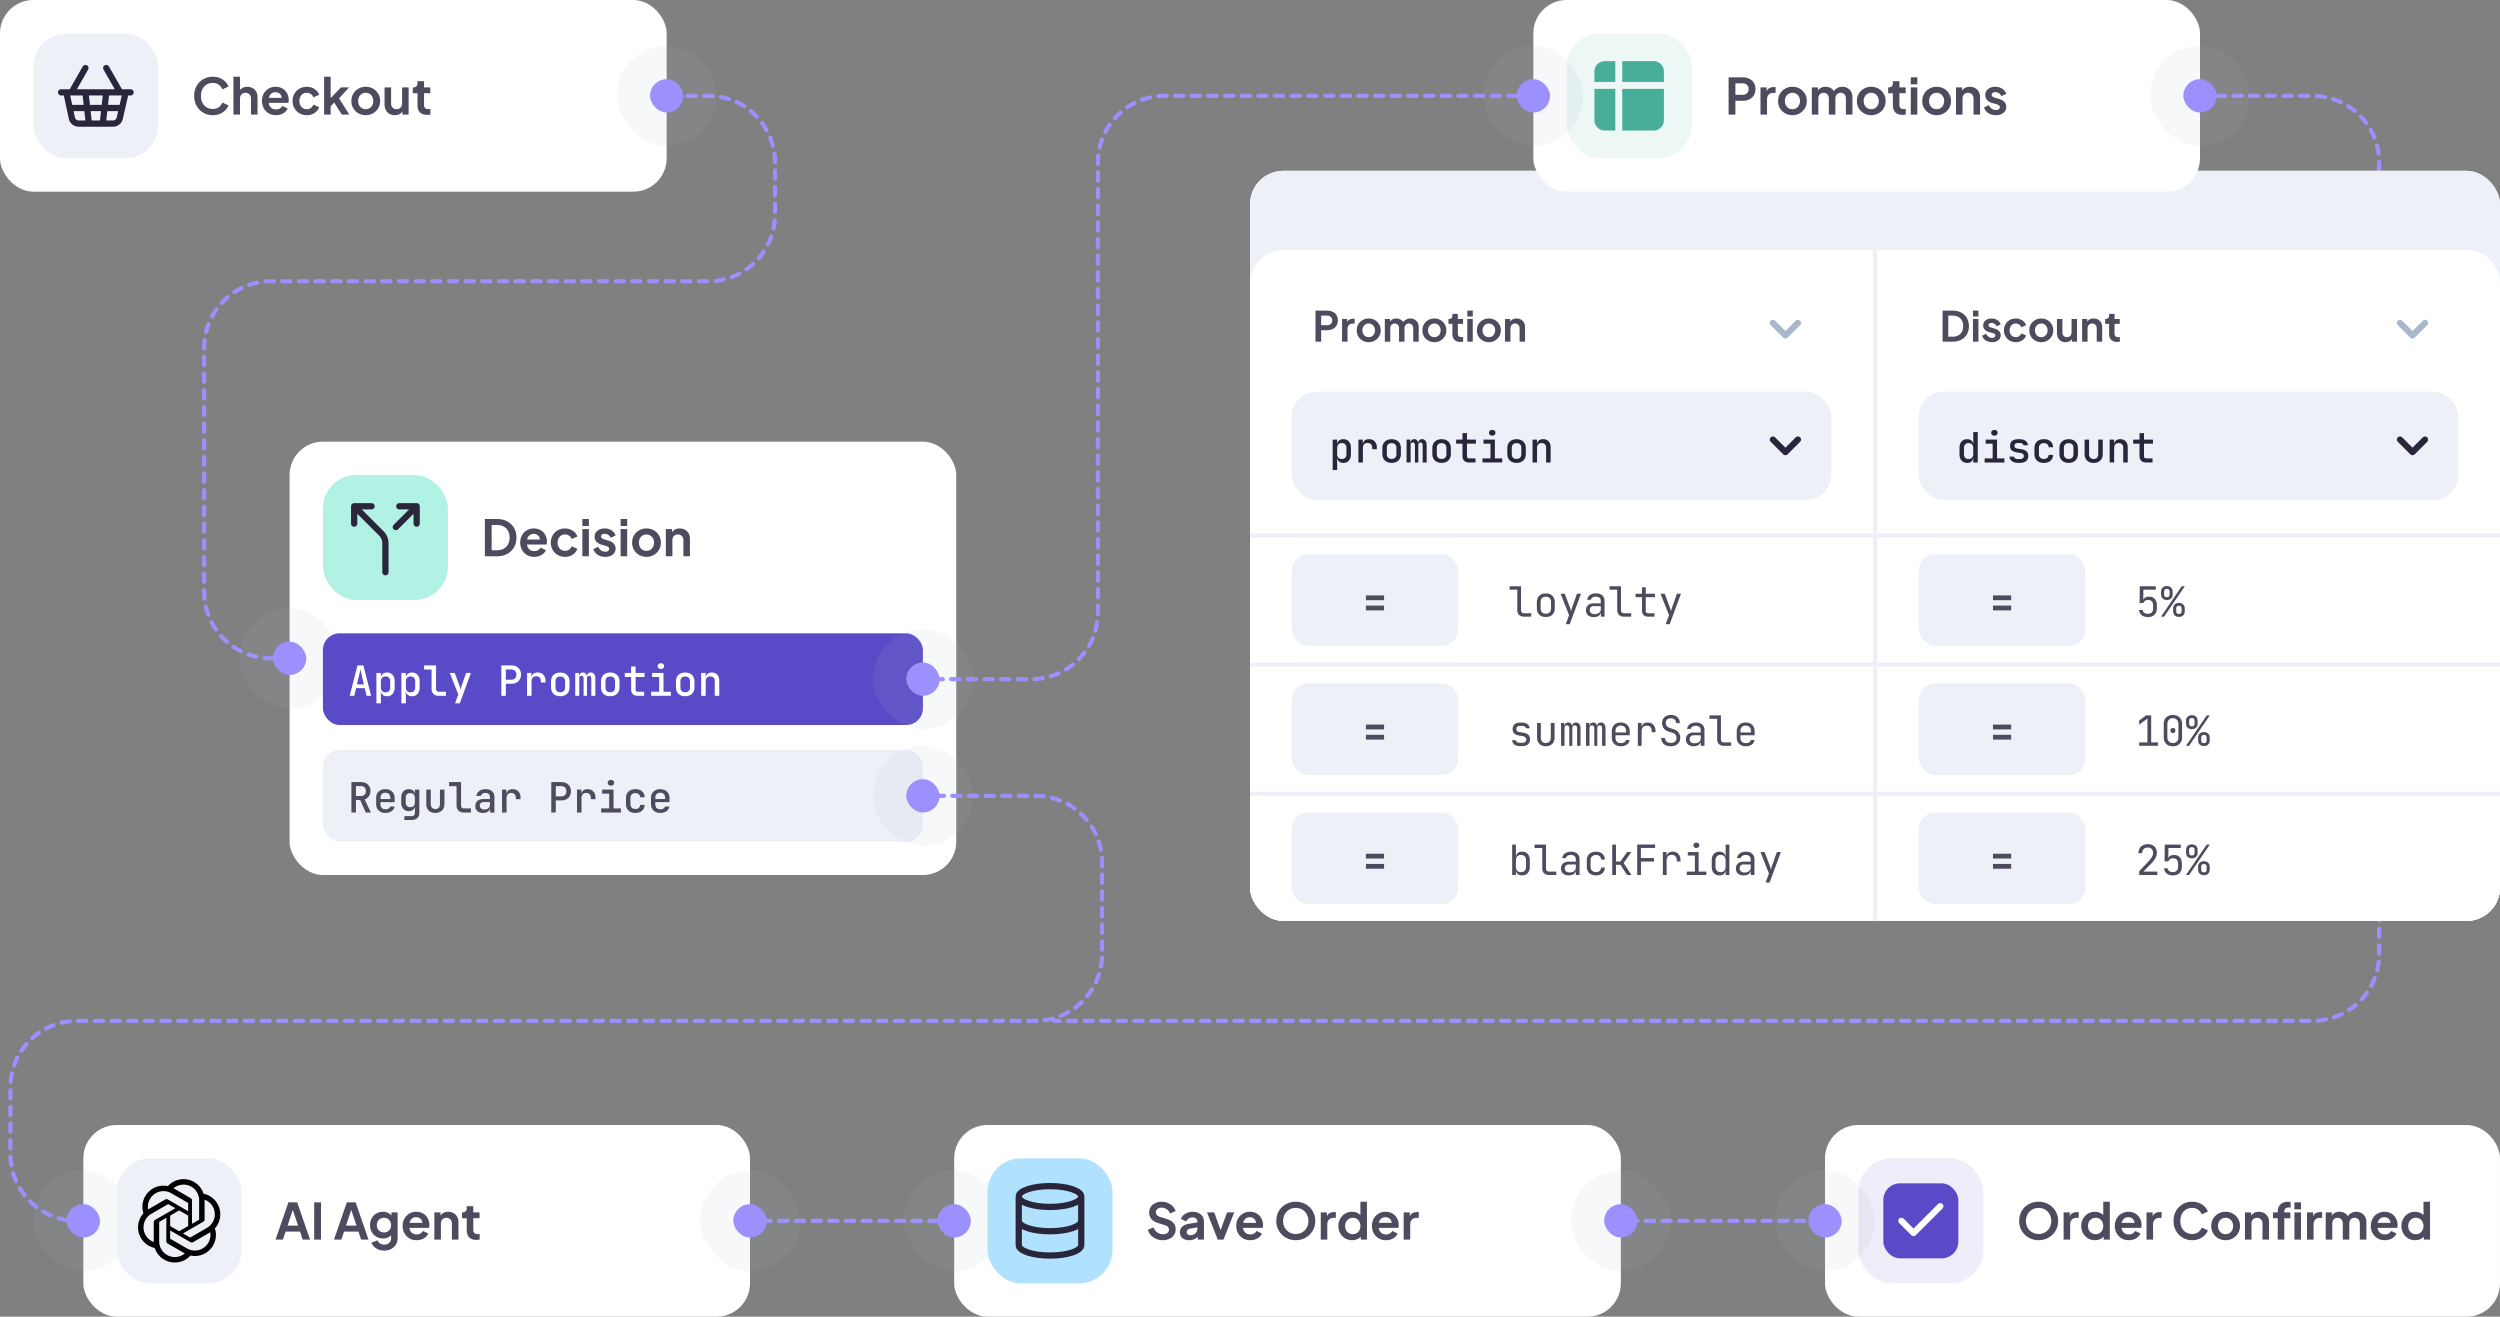 <svg xmlns="http://www.w3.org/2000/svg" width="600" height="316" fill="none"><rect width="100%" height="100%" fill="#808080" stroke="none"/><path stroke="#9C90FF" stroke-dasharray="2 2" stroke-linecap="round" stroke-linejoin="round" d="M69.5 158H65c-8.837 0-16-7.163-16-16V83.5c0-8.837 7.163-16 16-16h105c8.837 0 16-7.163 16-16V39c0-8.837-7.163-16-16-16h-10m69 270h-49m257 0h-48m21-81h-40M528 23h27c8.837 0 16 7.163 16 16v190c0 8.837-7.163 16-16 16H253"/><g clip-path="url(#a)"><rect width="300" height="180" x="300" y="41" fill="url(#b)" rx="8"/><path fill="#EDF1F7" d="M300 41h300v180H300z"/><g clip-path="url(#c)"><path fill="#EDF1F7" d="M300 68a8 8 0 0 1 8-8h284a8 8 0 0 1 8 8v145a8 8 0 0 1-8 8H308a8 8 0 0 1-8-8z"/><g clip-path="url(#d)"><path fill="#EDF1F7" d="M300 60h300v161H300z"/><g clip-path="url(#e)"><path fill="#fff" d="M300 60h149.5v68H300z"/><path fill="#4E4B5E" d="M315.72 82v-7.45h2.78q.76 0 1.34.28.59.27.92.8.33.52.33 1.27 0 .74-.34 1.27-.33.52-.91.8t-1.34.28h-1.42V82zm1.36-3.95h1.44q.37 0 .64-.14.27-.15.42-.41t.15-.6q0-.35-.15-.6-.15-.26-.42-.4-.27-.15-.64-.15h-1.44zm5.014 3.95v-5.44h1.23v1.21l-.1-.18q.19-.61.59-.85.41-.24.98-.24h.32v1.16h-.47q-.56 0-.9.35-.34.34-.34.96V82zm6.401.12q-.8 0-1.46-.37a2.85 2.85 0 0 1-1.04-1.01 2.8 2.8 0 0 1-.38-1.46q0-.82.38-1.46.39-.64 1.04-1.01t1.46-.37q.8 0 1.45.37a2.8 2.8 0 0 1 1.03 1.01q.39.63.39 1.46a2.75 2.75 0 0 1-.39 1.46 2.85 2.85 0 0 1-2.48 1.38m0-1.2q.44 0 .77-.21.34-.21.53-.58a1.8 1.8 0 0 0 .2-.85q0-.48-.2-.84a1.45 1.45 0 0 0-.53-.58 1.36 1.36 0 0 0-.77-.22q-.45 0-.79.22-.34.21-.54.58-.19.36-.19.84 0 .47.19.85.2.37.54.58t.79.21m3.863 1.08v-5.44h1.23v1.26l-.14-.21q.15-.59.6-.88t1.06-.29q.67 0 1.18.35t.66.92l-.37.03q.25-.65.75-.97a2.04 2.04 0 0 1 1.15-.33q.58 0 1.03.26.46.26.72.73.26.46.26 1.07V82h-1.31v-3.19q0-.36-.13-.62a.96.96 0 0 0-.36-.4q-.23-.15-.56-.15-.31 0-.55.15a.94.94 0 0 0-.37.4q-.13.26-.13.62V82h-1.31v-3.19q0-.36-.13-.62a.94.94 0 0 0-.37-.4 1 1 0 0 0-.55-.15q-.31 0-.55.15a.94.94 0 0 0-.37.4q-.13.26-.13.62V82zm11.898.12q-.8 0-1.46-.37a2.85 2.85 0 0 1-1.04-1.01 2.8 2.8 0 0 1-.38-1.46q0-.82.38-1.46a2.85 2.85 0 0 1 2.5-1.38q.8 0 1.45.37t1.03 1.01q.39.63.39 1.46a2.75 2.75 0 0 1-.39 1.46q-.39.64-1.04 1.01t-1.44.37m0-1.2q.44 0 .77-.21.34-.21.53-.58.2-.38.2-.85 0-.48-.2-.84a1.43 1.43 0 0 0-.53-.58 1.35 1.35 0 0 0-.77-.22q-.45 0-.79.22a1.5 1.5 0 0 0-.54.58q-.19.36-.19.84 0 .47.19.85.201.37.54.58.34.21.79.21m6.246 1.14q-.92 0-1.43-.5-.5-.51-.5-1.43v-2.4h-.94v-1.17h.1q.4 0 .62-.21t.22-.61v-.42h1.31v1.24h1.25v1.17h-1.25v2.33q0 .27.09.46a.67.67 0 0 0 .3.29q.21.1.53.1.07 0 .16-.01l.19-.02V82q-.14.02-.32.04t-.33.02m1.651-.06v-5.44h1.31V82zm0-6.05v-1.4h1.31v1.4zm5.18 6.17q-.8 0-1.46-.37a2.85 2.85 0 0 1-1.04-1.01 2.8 2.8 0 0 1-.38-1.46q0-.82.38-1.46.39-.64 1.04-1.01t1.46-.37q.8 0 1.45.37a2.8 2.8 0 0 1 1.03 1.01q.39.63.39 1.46a2.75 2.75 0 0 1-.39 1.46 2.85 2.85 0 0 1-2.48 1.38m0-1.2q.44 0 .77-.21.34-.21.53-.58a1.8 1.8 0 0 0 .2-.85q0-.48-.2-.84a1.45 1.45 0 0 0-.53-.58 1.36 1.36 0 0 0-.77-.22q-.45 0-.79.22-.34.21-.54.58-.19.36-.19.84 0 .47.19.85.2.37.54.58t.79.21m3.863 1.08v-5.44h1.23v1.07l-.1-.19a1.42 1.42 0 0 1 .62-.74q.44-.26 1.02-.26.6 0 1.06.26.47.26.73.73.26.46.26 1.07V82h-1.31v-3.19q0-.36-.14-.62a1 1 0 0 0-.39-.4q-.24-.15-.57-.15-.32 0-.57.15a1 1 0 0 0-.39.4q-.14.26-.14.62V82z"/><path stroke="#A9B7CC" stroke-linecap="round" stroke-linejoin="round" stroke-width="1.5" d="m425.5 77.5 3 3 3-3"/><rect width="129.5" height="26" x="310" y="94" fill="#EDF1F7" rx="6"/><path fill="#29263C" d="M319.84 112.8v-7.3h1.07v1.05h.23l-.23.25q0-.65.4-1.02.41-.38 1.09-.38.83 0 1.32.56.5.55.5 1.51v1.55q0 .64-.23 1.11a1.7 1.7 0 0 1-.63.72q-.4.25-.96.25-.67 0-1.08-.37-.41-.38-.41-1.03l.23.25h-.25l.03 1.28v1.57zm2.19-2.64q.53 0 .82-.3.3-.31.3-.89v-1.44q0-.58-.3-.88-.29-.31-.82-.31-.51 0-.81.32-.3.31-.3.87v1.44q0 .56.3.88.3.31.81.31m3.986.84v-5.5h1.04v1.05h.26l-.33.65q0-.89.39-1.34.39-.46 1.16-.46.88 0 1.39.55.52.54.52 1.49v.37h-1.11v-.28q0-.59-.3-.9-.29-.32-.82-.32t-.83.32q-.29.32-.29.9V111zm7.976.09q-.68 0-1.18-.26a1.83 1.83 0 0 1-.77-.74q-.27-.48-.27-1.13v-1.42q0-.66.27-1.13.27-.48.77-.74t1.18-.26 1.18.26.77.74q.27.47.27 1.13v1.42q0 .65-.27 1.13t-.77.74-1.18.26m0-.95q.55 0 .85-.3.3-.31.3-.88v-1.42q0-.58-.3-.88t-.85-.3q-.54 0-.85.3-.3.3-.3.88v1.42q0 .57.3.88.31.3.85.3m3.586.86v-5.5h.9v.7h.2l-.15.21q0-.46.25-.73.25-.28.67-.28.45 0 .69.35.25.35.25.96l-.24-.51h.38l-.16.21q0-.46.25-.73.261-.28.69-.28.51 0 .8.39.29.38.29 1.02V111h-.96v-4.16q0-.31-.14-.48-.13-.17-.38-.17a.48.48 0 0 0-.39.17q-.13.16-.13.47V111h-.81v-4.16q0-.32-.14-.48a.49.49 0 0 0-.4-.17.45.45 0 0 0-.38.17q-.12.16-.12.47V111zm8.406.09q-.68 0-1.18-.26a1.83 1.83 0 0 1-.77-.74q-.27-.48-.27-1.13v-1.42q0-.66.27-1.13.27-.48.77-.74t1.18-.26 1.18.26.77.74q.27.47.27 1.13v1.42q0 .65-.27 1.13t-.77.74-1.18.26m0-.95q.55 0 .85-.3.3-.31.3-.88v-1.42q0-.58-.3-.88t-.85-.3q-.54 0-.85.3-.3.3-.3.88v1.42q0 .57.3.88.31.3.85.3m6.596.86q-.75 0-1.17-.41t-.42-1.14v-2.97h-1.52v-.98h1.52v-1.55h1.08v1.55h2.15v.98h-2.15v2.97q0 .57.55.57h1.5v.98zm3.207 0v-.98h1.93v-3.54h-1.68v-.98h2.73v4.52h1.77v.98zm2.35-6.45q-.35 0-.56-.18a.64.64 0 0 1-.21-.5q0-.32.21-.5.21-.19.56-.19t.56.19q.21.18.21.5 0 .31-.21.5-.21.18-.56.18m5.836 6.54q-.68 0-1.18-.26a1.83 1.83 0 0 1-.77-.74q-.27-.48-.27-1.13v-1.42q0-.66.27-1.13.27-.48.77-.74t1.18-.26 1.18.26.77.74q.27.47.27 1.13v1.42q0 .65-.27 1.13t-.77.74-1.18.26m0-.95q.55 0 .85-.3.3-.31.3-.88v-1.42q0-.58-.3-.88t-.85-.3q-.54 0-.85.3-.3.3-.3.88v1.42q0 .57.3.88.31.3.85.3m3.836.86v-5.5h1.07v1.05h.26l-.26.25q0-.66.39-1.03t1.08-.37q.82 0 1.31.53.49.52.49 1.41V111h-1.08v-3.54q0-.54-.29-.83t-.79-.29q-.51 0-.81.31-.29.3-.29.88V111z"/><path stroke="#29263C" stroke-linecap="round" stroke-linejoin="round" stroke-width="1.5" d="m425.5 105.5 3 3 3-3"/><path fill="#fff" d="M300 129h149.5v30H300z"/><rect width="40" height="22" x="310" y="133" fill="#EDF1F7" rx="4"/><path fill="#4E4B5E" d="M327.82 144.05v-1.15h4.36v1.15zm0 2.45v-1.15h4.36v1.15zm37.93 1.5q-.48 0-.84-.19a1.37 1.37 0 0 1-.56-.54 1.63 1.63 0 0 1-.2-.82v-4.93h-1.85v-.82h2.75v5.75q0 .34.19.54.19.19.51.19h1.75v.82zm5.246.08q-.66 0-1.14-.25a1.8 1.8 0 0 1-.75-.72q-.26-.48-.26-1.13v-1.46q0-.66.26-1.13.27-.47.75-.72t1.14-.25 1.14.25.74.72q.27.47.27 1.12v1.47q0 .65-.27 1.13-.26.47-.74.72t-1.14.25m0-.8q.59 0 .92-.33t.33-.97v-1.46q0-.64-.33-.97t-.92-.33q-.58 0-.92.33-.33.33-.33.97v1.46q0 .64.33.97.34.33.92.33m4.776 2.52.81-2.14-2.04-5.16h1l1.28 3.4q.07.17.13.41l.1.39.1-.39q.06-.24.12-.41l1.2-3.4h.97l-2.71 7.3zm6.736-1.7q-.87 0-1.37-.44-.5-.45-.5-1.21 0-.77.5-1.21.501-.44 1.35-.44h1.7v-.55q0-.51-.31-.78-.3-.28-.86-.28-.49 0-.82.21a.75.75 0 0 0-.38.55h-.9q.09-.71.67-1.13t1.45-.42q.951 0 1.5.49.55.49.55 1.33V148h-.88v-1.05h-.15l.15-.15q0 .6-.47.95-.459.35-1.23.35m.22-.71q.64 0 1.05-.32a1 1 0 0 0 .41-.82v-.78h-1.68q-.45 0-.71.25t-.26.68q0 .46.31.73.32.26.88.26m7.006.61q-.48 0-.84-.19a1.37 1.37 0 0 1-.56-.54 1.63 1.63 0 0 1-.2-.82v-4.93h-1.85v-.82h2.75v5.75q0 .34.19.54.19.19.51.19h1.75v.82zm5.846 0q-.71 0-1.11-.38-.39-.38-.39-1.07v-3.23h-1.55v-.82h1.55v-1.55h.9v1.55h2.2v.82h-2.2v3.23q0 .63.6.63h1.5v.82zm4.177 1.8.81-2.14-2.04-5.16h1l1.28 3.4q.07.17.13.41l.1.39.1-.39q.06-.24.12-.41l1.2-3.4h.97l-2.71 7.3z"/><path fill="#fff" d="M300 160h149.5v30H300z"/><rect width="40" height="22" x="310" y="164" fill="#EDF1F7" rx="4"/><path fill="#4E4B5E" d="M327.82 175.05v-1.15h4.36v1.15zm0 2.45v-1.15h4.36v1.15zm37.01 1.58q-.56 0-.98-.17a1.7 1.7 0 0 1-.66-.5 1.5 1.5 0 0 1-.29-.76h.9q.06.29.32.46.27.17.71.17h.42q.53 0 .79-.21a.72.72 0 0 0 .26-.58.68.68 0 0 0-.24-.55q-.23-.21-.69-.28l-.74-.12q-.81-.14-1.21-.5-.39-.37-.39-1.07 0-.74.47-1.14.47-.41 1.41-.41h.38q.79 0 1.27.37t.58 1h-.9a.64.64 0 0 0-.3-.41q-.24-.16-.65-.16h-.38q-.51 0-.75.19-.23.19-.23.57 0 .34.2.5t.63.23l.74.12q.89.14 1.29.52.41.38.41 1.1 0 .76-.49 1.2-.48.43-1.46.43zm6.156.02q-.95 0-1.52-.56-.57-.57-.57-1.54v-3.5h.9v3.5q0 .62.32.97.32.34.87.34.56 0 .88-.34.33-.35.33-.97v-3.5h.9v3.5q0 .97-.58 1.54-.58.56-1.53.56m3.666-.1v-5.5h.79v.66h.18l-.14.24q0-.46.24-.73.25-.27.67-.27.46 0 .71.34t.25.96l-.27-.54h.42l-.19.24q0-.46.25-.73.26-.27.68-.27.52 0 .8.39.29.39.29 1.03V179h-.83v-4.19q0-.34-.15-.53-.14-.19-.42-.19a.53.53 0 0 0-.43.19q-.15.18-.15.52v4.2h-.72v-4.19q0-.35-.16-.53a.51.51 0 0 0-.43-.19q-.279 0-.42.19-.14.18-.14.52v4.2zm5.996 0v-5.5h.79v.66h.18l-.14.24q0-.46.24-.73.25-.27.67-.27.46 0 .71.34t.25.96l-.27-.54h.42l-.19.24q0-.46.25-.73.26-.27.68-.27.52 0 .8.39.29.39.29 1.03V179h-.83v-4.19q0-.34-.15-.53-.14-.19-.42-.19a.53.53 0 0 0-.43.19q-.15.18-.15.52v4.2h-.72v-4.19q0-.35-.16-.53a.51.51 0 0 0-.43-.19q-.279 0-.42.19-.14.18-.14.52v4.2zm8.336.1q-.65 0-1.14-.26a1.9 1.9 0 0 1-.75-.73q-.26-.48-.26-1.11v-1.5q0-.64.26-1.11.27-.47.75-.73.49-.26 1.14-.26t1.13.26q.49.26.75.73.27.47.27 1.11v.97h-3.42v.53q0 .65.33 1 .33.34.94.34.52 0 .84-.18a.79.79 0 0 0 .39-.56h.9a1.53 1.53 0 0 1-.68 1.1q-.58.4-1.45.4m1.27-3.23v-.37q0-.65-.33-1-.32-.35-.94-.35-.61 0-.94.35t-.33 1v.29h2.61zm2.836 3.13v-5.5h.88v1.05h.21l-.29.65q0-.89.38-1.34.39-.46 1.15-.46.87 0 1.38.55.52.54.52 1.47v.33h-.9v-.25q0-.65-.32-.99-.31-.35-.89-.35-.57 0-.9.35-.32.35-.32.99v3.5zm7.927.1q-.72 0-1.24-.24-.51-.24-.79-.69t-.29-1.07h.9q0 .55.37.87.38.32 1.05.32.63 0 .98-.31.36-.31.36-.86 0-.44-.24-.77a1.2 1.2 0 0 0-.67-.46l-.99-.31q-.75-.23-1.16-.77-.4-.54-.4-1.27 0-.59.26-1.02.27-.44.75-.68.48-.25 1.13-.25.96 0 1.54.54.58.53.59 1.42h-.9q0-.54-.33-.84-.32-.31-.91-.31-.58 0-.91.28-.32.28-.32.78 0 .45.24.78t.69.47l1 .32q.73.23 1.13.78t.4 1.29q0 .6-.28 1.05t-.79.7q-.501.25-1.17.25m5.476 0q-.87 0-1.37-.44-.5-.45-.5-1.21 0-.77.5-1.21t1.35-.44h1.7v-.55q0-.51-.31-.78-.3-.28-.86-.28-.49 0-.82.21a.75.75 0 0 0-.38.55h-.9q.09-.71.67-1.13t1.45-.42q.95 0 1.5.49t.55 1.33V179h-.88v-1.05h-.15l.15-.15q0 .6-.47.95-.46.35-1.23.35m.22-.71q.639 0 1.05-.32a1 1 0 0 0 .41-.82v-.78h-1.68q-.45 0-.71.25t-.26.68q0 .46.31.73.32.26.88.26m7.006.61q-.48 0-.84-.19a1.37 1.37 0 0 1-.56-.54 1.6 1.6 0 0 1-.2-.82v-4.93h-1.85v-.82h2.75v5.75q0 .34.19.54.189.19.51.19h1.75v.82zm5.246.1q-.65 0-1.14-.26a1.9 1.9 0 0 1-.75-.73q-.26-.48-.26-1.11v-1.5q0-.64.26-1.11.27-.47.75-.73.49-.26 1.14-.26t1.13.26q.49.26.75.73.27.47.27 1.11v.97h-3.42v.53q0 .65.33 1 .33.34.94.34.52 0 .84-.18a.8.8 0 0 0 .39-.56h.9q-.09.69-.68 1.1-.58.4-1.45.4m1.27-3.23v-.37q0-.65-.33-1-.32-.35-.94-.35-.61 0-.94.35t-.33 1v.29h2.61z"/><path fill="#fff" d="M300 191h149.5v30H300z"/><rect width="40" height="22" x="310" y="195" fill="#EDF1F7" rx="4"/><path fill="#4E4B5E" d="M327.82 206.05v-1.15h4.36v1.15zm0 2.45v-1.15h4.36v1.15zm37.5 1.6q-.68 0-1.09-.36-.41-.37-.41-1l.18.21h-.18V210h-.9v-7.3h.9v1.6l-.02 1.25h.2l-.18.21q0-.62.41-.99.42-.37 1.09-.37.83 0 1.33.55t.5 1.5v1.61q0 .94-.5 1.49t-1.33.55m-.3-.78q.57 0 .9-.34t.33-.98v-1.5q0-.64-.33-.98t-.9-.34q-.55 0-.88.35-.32.35-.32.97v1.5q0 .62.32.97.33.35.88.35m6.726.68q-.48 0-.84-.19a1.37 1.37 0 0 1-.56-.54 1.63 1.63 0 0 1-.2-.82v-4.93h-1.85v-.82h2.75v5.75q0 .34.19.54.19.19.51.19h1.75v.82zm4.766.1q-.87 0-1.37-.44-.5-.45-.5-1.21 0-.77.5-1.21.501-.44 1.35-.44h1.7v-.55q0-.51-.31-.78-.3-.28-.86-.28-.49 0-.82.21a.75.75 0 0 0-.38.55h-.9q.09-.71.67-1.13t1.45-.42q.951 0 1.5.49.55.49.55 1.33V210h-.88v-1.05h-.15l.15-.15q0 .6-.47.95-.459.35-1.23.35m.22-.71q.64 0 1.05-.32a1 1 0 0 0 .41-.82v-.78h-1.68q-.45 0-.71.25t-.26.68q0 .46.31.73.32.26.88.26m6.296.71a2.56 2.56 0 0 1-1.16-.25 1.8 1.8 0 0 1-.76-.72q-.27-.48-.27-1.13v-1.5q0-.66.27-1.13t.76-.72a2.56 2.56 0 0 1 1.16-.25q.951 0 1.53.51t.61 1.39h-.9q-.03-.53-.36-.81-.32-.29-.88-.29-.59 0-.94.34-.35.33-.35.95V208q0 .62.35.96t.94.34q.56 0 .88-.29.33-.29.36-.81h.9q-.03.88-.61 1.39-.579.51-1.53.51m3.906-.1v-7.3h.9v4.07h1.06l1.6-2.27h1.03l-1.85 2.62 1.88 2.88h-1.05l-1.6-2.45h-1.07V210zm5.996 0v-7.31h4.3v.82h-3.42v2.43h3.16v.82h-3.14V210zm6.157 0v-5.5h.88v1.05h.21l-.29.65q0-.89.38-1.34.39-.46 1.15-.46.87 0 1.38.55.52.54.52 1.47v.33h-.9v-.25q0-.65-.32-.99-.31-.35-.89-.35-.57 0-.9.35-.32.35-.32.99v3.5zm5.736 0v-.82h1.95v-3.86h-1.7v-.82h2.6v4.68h1.85v.82zm2.3-6.49q-.33 0-.52-.17a.59.59 0 0 1-.19-.46q0-.3.19-.47.19-.18.52-.18t.52.18a.6.6 0 0 1 .19.47.59.59 0 0 1-.19.46q-.19.17-.52.17m5.526 6.59q-.82 0-1.33-.55-.5-.55-.5-1.49v-1.61q0-.95.5-1.5t1.33-.55q.68 0 1.09.37t.41.99l-.18-.21h.2l-.02-1.25v-1.6h.9v7.3h-.9v-1.05h-.18l.18-.21q0 .63-.41 1-.41.36-1.09.36m.3-.78q.56 0 .88-.35t.32-.97v-1.5q0-.62-.32-.97t-.88-.35q-.57 0-.9.34t-.33.98v1.5q0 .64.33.98t.9.34m5.536.78q-.87 0-1.37-.44-.5-.45-.5-1.21 0-.77.5-1.21t1.35-.44h1.7v-.55q0-.51-.31-.78-.3-.28-.86-.28-.49 0-.82.21a.75.75 0 0 0-.38.55h-.9q.09-.71.67-1.13t1.45-.42q.95 0 1.5.49t.55 1.33V210h-.88v-1.05h-.15l.15-.15q0 .6-.47.95-.46.35-1.23.35m.22-.71q.64 0 1.05-.32a1 1 0 0 0 .41-.82v-.78h-1.68q-.45 0-.71.25t-.26.68q0 .46.31.73.32.26.88.26m5.036 2.41.81-2.14-2.04-5.16h1l1.28 3.4q.07.17.13.41l.1.39.1-.39q.06-.24.12-.41l1.2-3.4h.97l-2.71 7.3z"/></g><g clip-path="url(#f)"><path fill="#fff" d="M450.5 60H600v68H450.5z"/><path fill="#4E4B5E" d="M466.22 82v-7.45h2.43q1.18 0 2.05.48.88.47 1.36 1.31.48.83.48 1.93 0 1.09-.48 1.94-.48.84-1.36 1.32-.87.47-2.05.47zm1.36-1.2h1.1q.76 0 1.31-.31.56-.32.87-.88.31-.57.31-1.34 0-.78-.31-1.34a2.2 2.2 0 0 0-.87-.87q-.55-.31-1.31-.31h-1.1zm5.932 1.2v-5.44h1.31V82zm0-6.05v-1.4h1.31v1.4zm4.59 6.17q-.87 0-1.52-.41a2.14 2.14 0 0 1-.88-1.13l.98-.47q.21.46.58.72.38.26.84.26.36 0 .57-.16a.5.5 0 0 0 .21-.42.37.37 0 0 0-.09-.26.6.6 0 0 0-.23-.18 1.4 1.4 0 0 0-.31-.13l-.89-.25q-.69-.2-1.05-.61a1.45 1.45 0 0 1-.35-.97q0-.5.25-.87.26-.38.71-.59.46-.21 1.05-.21.77 0 1.36.37t.84 1.04l-1 .47a1.2 1.2 0 0 0-.47-.59 1.3 1.3 0 0 0-.74-.22q-.33 0-.52.15t-.19.39q0 .15.08.26a.6.6 0 0 0 .22.18q.15.07.34.13l.87.26q.67.2 1.03.6.37.4.37.98 0 .49-.26.87-.26.37-.72.58t-1.08.21m5.687 0q-.81 0-1.46-.37a2.8 2.8 0 0 1-1.01-1.02 2.9 2.9 0 0 1-.37-1.46q0-.81.37-1.45a2.7 2.7 0 0 1 1.01-1.01q.65-.37 1.46-.37.579 0 1.08.21.5.2.86.56.37.35.53.84l-1.15.5a1.35 1.35 0 0 0-.51-.66 1.36 1.36 0 0 0-.81-.25q-.43 0-.77.21-.33.21-.52.58a1.8 1.8 0 0 0-.19.85q0 .48.19.85t.52.58q.34.21.77.21.47 0 .82-.25t.5-.67l1.15.52q-.16.46-.52.83-.36.36-.86.57-.5.2-1.09.2m6.124 0q-.8 0-1.46-.37a2.85 2.85 0 0 1-1.04-1.01 2.8 2.8 0 0 1-.38-1.46q0-.82.38-1.46.39-.64 1.04-1.01t1.46-.37q.8 0 1.45.37a2.8 2.8 0 0 1 1.03 1.01q.39.63.39 1.46a2.75 2.75 0 0 1-.39 1.46 2.85 2.85 0 0 1-2.48 1.38m0-1.2q.44 0 .77-.21.34-.21.53-.58a1.8 1.8 0 0 0 .2-.85q0-.48-.2-.84a1.45 1.45 0 0 0-.53-.58 1.36 1.36 0 0 0-.77-.22q-.45 0-.79.22-.34.21-.54.58-.19.36-.19.84 0 .47.19.85.2.37.54.58t.79.21m5.803 1.2q-.63 0-1.1-.28a1.87 1.87 0 0 1-.71-.78q-.24-.5-.24-1.17v-3.33h1.31v3.22q0 .34.13.6.14.25.39.4.26.14.58.14t.57-.14q.25-.15.39-.41t.14-.62v-3.19h1.31V82h-1.24v-1.07l.11.19a1.4 1.4 0 0 1-.63.75q-.43.25-1.01.25m3.988-.12v-5.44h1.23v1.07l-.1-.19q.19-.49.62-.74.44-.26 1.02-.26.6 0 1.06.26.47.26.73.73.26.46.26 1.07V82h-1.31v-3.19q0-.36-.14-.62a1 1 0 0 0-.39-.4q-.24-.15-.57-.15-.321 0-.57.15a1 1 0 0 0-.39.4q-.14.26-.14.62V82zm8.407.06q-.92 0-1.43-.5-.5-.51-.5-1.43v-2.4h-.94v-1.17h.1q.4 0 .62-.21t.22-.61v-.42h1.31v1.24h1.25v1.17h-1.25v2.33q0 .27.09.46a.67.67 0 0 0 .3.29q.21.1.53.1.07 0 .16-.01l.19-.02V82q-.14.02-.32.04t-.33.02"/><path stroke="#A9B7CC" stroke-linecap="round" stroke-linejoin="round" stroke-width="1.5" d="m576 77.5 3 3 3-3"/><rect width="129.5" height="26" x="460.5" y="94" fill="#EDF1F7" rx="6"/><path fill="#29263C" d="M472.11 111.1q-.83 0-1.33-.56t-.5-1.51v-1.55q0-.96.5-1.52t1.33-.56q.68 0 1.08.38.4.37.4 1.02l-.23-.25h.25l-.03-1.28v-1.57h1.08v7.3h-1.07v-1.05h-.23l.23-.25q0 .65-.4 1.03-.4.37-1.08.37m.37-.94q.51 0 .8-.31.3-.32.3-.88v-1.44q0-.56-.3-.87-.29-.32-.8-.32-.53 0-.83.31-.3.3-.3.88v1.44q0 .58.3.89.3.3.83.3m3.826.84v-.98h1.93v-3.54h-1.68v-.98h2.73v4.52h1.77v.98zm2.35-6.45q-.35 0-.56-.18a.64.64 0 0 1-.21-.5q0-.32.21-.5.21-.19.56-.19t.56.19q.21.18.21.5 0 .31-.21.5-.21.18-.56.18m5.646 6.54a2.65 2.65 0 0 1-1.04-.19 1.8 1.8 0 0 1-.7-.52 1.56 1.56 0 0 1-.29-.8h1.08q.04.27.29.44.25.16.66.16h.43q.49 0 .74-.2a.64.64 0 0 0 .25-.53.6.6 0 0 0-.23-.5q-.219-.19-.66-.25l-.71-.11q-.88-.14-1.3-.5-.41-.37-.41-1.09 0-.76.49-1.17.501-.42 1.47-.42h.38q.86 0 1.37.4.52.39.59 1.05h-1.08a.56.56 0 0 0-.27-.39q-.22-.15-.61-.15h-.38q-.47 0-.69.18-.21.17-.21.51 0 .3.19.45t.59.21l.73.12q.93.13 1.36.52.44.38.44 1.11 0 .79-.52 1.23-.51.44-1.53.44zm6.226.01q-.68 0-1.2-.25a1.9 1.9 0 0 1-.79-.74 2.3 2.3 0 0 1-.27-1.14v-1.44q0-.66.27-1.14.28-.48.79-.73.52-.26 1.2-.26.99 0 1.59.52t.63 1.42h-1.08q-.03-.47-.33-.73t-.81-.26q-.549 0-.87.31-.32.3-.32.86v1.45q0 .56.32.87.321.31.87.31.51 0 .81-.26t.33-.73h1.08q-.03.9-.63 1.42t-1.59.52m5.956-.01q-.68 0-1.18-.26a1.83 1.83 0 0 1-.77-.74q-.27-.48-.27-1.13v-1.42q0-.66.27-1.13.27-.48.77-.74t1.18-.26 1.18.26.77.74q.27.47.27 1.13v1.42q0 .65-.27 1.13t-.77.74-1.18.26m0-.95q.55 0 .85-.3.3-.31.3-.88v-1.42q0-.58-.3-.88t-.85-.3q-.54 0-.85.3-.3.3-.3.88v1.42q0 .57.3.88.31.3.85.3m5.986.96q-.99 0-1.58-.57-.59-.58-.59-1.57v-3.46h1.08v3.46q0 .57.29.89.29.31.8.31.52 0 .81-.31.3-.32.3-.89v-3.46h1.08v3.46q0 .99-.6 1.57-.59.57-1.59.57m3.847-.1v-5.5h1.07v1.05h.26l-.26.25q0-.66.39-1.03t1.08-.37q.82 0 1.31.53.49.52.49 1.41V111h-1.08v-3.54q0-.54-.29-.83t-.79-.29q-.51 0-.81.31-.29.3-.29.88V111zm8.756 0q-.75 0-1.17-.41t-.42-1.14v-2.97h-1.52v-.98h1.52v-1.55h1.08v1.55h2.15v.98h-2.15v2.97q0 .57.55.57h1.5v.98z"/><path stroke="#29263C" stroke-linecap="round" stroke-linejoin="round" stroke-width="1.5" d="m576 105.5 3 3 3-3"/><path fill="#fff" d="M450.5 129H600v30H450.5z"/><rect width="40" height="22" x="460.5" y="133" fill="#EDF1F7" rx="4"/><path fill="#4E4B5E" d="M478.32 144.05v-1.15h4.36v1.15zm0 2.45v-1.15h4.36v1.15zm37.16 1.6q-.89 0-1.46-.46t-.67-1.24h.9q.05.43.37.67.32.23.87.23.63 0 .94-.34.32-.34.32-.96v-.71q0-.62-.32-.96-.31-.34-.93-.34-.39 0-.68.21a1.13 1.13 0 0 0-.42.54h-.9l.05-4.04h3.84v.82h-2.97l-.03 2.43h.28l-.28.26q0-.47.37-.74.38-.27 1.01-.27.89-.01 1.38.55.5.55.5 1.54v.71q0 .97-.57 1.54-.57.56-1.6.56m3.156-.1 4.98-7.3h.74l-4.98 7.3zm4.31.05q-.63 0-1.01-.36t-.38-.99v-.65q0-.63.38-.99t1.01-.36 1.01.36.38.99v.65q0 .63-.38.99t-1.01.36m0-.69q.65 0 .65-.66v-.65q0-.67-.65-.67t-.65.67v.65q0 .66.65.66m-2.9-3.36q-.63 0-1.01-.36t-.38-.99V142q0-.63.38-.99t1.01-.36 1.01.36.38.99v.65q0 .63-.38.99t-1.01.36m0-.68q.65 0 .65-.67V142q0-.67-.65-.67-.32 0-.49.17-.16.16-.16.5v.65q0 .34.16.51.17.16.49.16"/><path fill="#fff" d="M450.5 160H600v30H450.5z"/><rect width="40" height="22" x="460.5" y="164" fill="#EDF1F7" rx="4"/><path fill="#4E4B5E" d="M478.32 175.05v-1.15h4.36v1.15zm0 2.45v-1.15h4.36v1.15zm35.08 1.5v-.82h1.98v-5.73l-1.98 1.48v-1l1.65-1.23h1.23v6.48h1.62v.82zm8.096.1q-.67 0-1.17-.26-.49-.27-.76-.75a2.3 2.3 0 0 1-.27-1.14v-3.2q0-.66.27-1.14t.76-.74q.5-.27 1.17-.27.68 0 1.17.27.49.26.76.74t.27 1.14v3.2q0 .65-.27 1.14-.27.48-.77.75-.49.26-1.16.26m0-.77q.6 0 .96-.38.37-.39.37-1v-3.2q0-.61-.37-.99-.36-.39-.96-.39t-.97.39q-.36.38-.36.99v3.2q0 .61.36 1 .37.38.97.38m0-2.39a.6.6 0 0 1-.44-.17.63.63 0 0 1-.16-.45.58.58 0 0 1 .16-.43.6.6 0 0 1 .44-.17q.27 0 .43.17.17.16.17.43a.6.6 0 0 1-.17.45.56.56 0 0 1-.43.17m3.136 3.06 4.98-7.3h.74l-4.98 7.3zm4.31.05q-.63 0-1.01-.36t-.38-.99v-.65q0-.63.38-.99t1.01-.36 1.01.36.38.99v.65q0 .63-.38.99t-1.01.36m0-.69q.65 0 .65-.66v-.65q0-.67-.65-.67t-.65.67v.65q0 .66.65.66m-2.9-3.36q-.63 0-1.01-.36t-.38-.99V173q0-.63.38-.99t1.01-.36 1.01.36.38.99v.65q0 .63-.38.99t-1.01.36m0-.68q.65 0 .65-.67V173q0-.67-.65-.67-.32 0-.49.17-.16.16-.16.5v.65q0 .34.16.51.17.16.49.16"/><path fill="#fff" d="M450.5 191H600v30H450.5z"/><rect width="40" height="22" x="460.5" y="195" fill="#EDF1F7" rx="4"/><path fill="#4E4B5E" d="M478.32 206.05v-1.15h4.36v1.15zm0 2.45v-1.15h4.36v1.15zm35.1 1.5v-.92l2.23-2.37q.57-.61.83-1.08.26-.48.26-.92 0-.61-.34-.96-.33-.35-.91-.35-.64 0-1.01.36-.36.36-.36.99h-.9q.02-.66.3-1.14a1.94 1.94 0 0 1 .79-.75q.51-.26 1.18-.26.66 0 1.14.26.49.25.75.72t.26 1.12q0 .62-.33 1.23t-1.08 1.39l-1.8 1.86h3.33v.82zm8.056.1q-.89 0-1.46-.46t-.67-1.24h.9q.05.43.37.67.32.23.87.23.63 0 .94-.34.32-.34.32-.96v-.71q0-.62-.32-.96-.31-.34-.93-.34-.39 0-.68.21a1.13 1.13 0 0 0-.42.54h-.9l.05-4.04h3.84v.82h-2.97l-.03 2.43h.28l-.28.26q0-.47.37-.74.38-.27 1.01-.27.89-.01 1.38.55.5.55.5 1.54v.71q0 .97-.57 1.54-.57.56-1.6.56m3.156-.1 4.98-7.3h.74l-4.98 7.3zm4.31.05q-.63 0-1.01-.36t-.38-.99v-.65q0-.63.38-.99t1.01-.36 1.01.36.38.99v.65q0 .63-.38.99t-1.01.36m0-.69q.65 0 .65-.66v-.65q0-.67-.65-.67t-.65.67v.65q0 .66.65.66m-2.9-3.36q-.63 0-1.01-.36t-.38-.99V204q0-.63.38-.99t1.01-.36 1.01.36.38.99v.65q0 .63-.38.99t-1.01.36m0-.68q.65 0 .65-.67V204q0-.67-.65-.67-.32 0-.49.17-.16.16-.16.5v.65q0 .34.16.51.17.16.49.16"/></g></g></g></g><rect width="160" height="46" fill="#fff" rx="8"/><rect width="30" height="30" x="8" y="8" fill="#EDF1F7" rx="8"/><path stroke="#29263C" stroke-linecap="round" stroke-linejoin="round" stroke-width="1.5" d="m25.5 22.166-.834 7.5m4.167-7.5L25.5 16.333m-10.833 5.833h16.666m-15.416 0 1.333 6.167a1.67 1.67 0 0 0 1.666 1.333h8.167a1.666 1.666 0 0 0 1.667-1.333l1.416-6.167m-13.416 3.75h12.5m-12.083-3.75 3.333-5.833m0 5.833.833 7.5"/><path fill="#4E4B5E" d="M51.064 27.644a4.5 4.5 0 0 1-1.776-.348 4.4 4.4 0 0 1-1.416-.972 4.5 4.5 0 0 1-.936-1.464 4.9 4.9 0 0 1-.336-1.836q0-.996.324-1.836a4.24 4.24 0 0 1 2.364-2.424 4.5 4.5 0 0 1 1.776-.348q.96 0 1.716.324.768.324 1.296.864.528.528.756 1.164l-1.464.684a2.36 2.36 0 0 0-.852-1.104q-.6-.444-1.452-.444-.84 0-1.488.396a2.74 2.74 0 0 0-.996 1.092q-.348.696-.348 1.632t.348 1.644q.36.696.996 1.092.648.396 1.488.396.852 0 1.452-.432.6-.444.852-1.116l1.464.684a3.25 3.25 0 0 1-.756 1.176 4 4 0 0 1-1.296.852q-.756.324-1.716.324m4.961-.144v-9.084h1.572v3.84l-.216-.228q.228-.588.744-.888a2.36 2.36 0 0 1 1.224-.312q.72 0 1.272.312.564.312.876.876.312.552.312 1.284v4.2h-1.572v-3.828q0-.432-.168-.744a1.2 1.2 0 0 0-.468-.48q-.288-.18-.684-.18-.384 0-.684.18-.3.168-.468.48a1.55 1.55 0 0 0-.168.744V27.5zm10.21.144q-1.009 0-1.765-.456a3.2 3.2 0 0 1-1.176-1.236 3.6 3.6 0 0 1-.42-1.728q0-.984.42-1.74a3.26 3.26 0 0 1 1.164-1.212 3.17 3.17 0 0 1 1.656-.444q.768 0 1.344.252.588.252.996.696t.624 1.02q.216.564.216 1.224 0 .168-.024.348-.012.18-.06.312h-5.04v-1.2h4.152l-.744.564q.108-.552-.06-.984a1.36 1.36 0 0 0-.528-.684q-.36-.252-.876-.252-.492 0-.876.252-.384.24-.588.72-.192.468-.144 1.14-.048.6.156 1.068.216.456.624.708.42.252.96.252t.912-.228q.384-.228.6-.612l1.272.624a2.2 2.2 0 0 1-.6.828q-.408.36-.972.564a3.5 3.5 0 0 1-1.224.204m7.395 0a3.5 3.5 0 0 1-1.752-.444 3.36 3.36 0 0 1-1.212-1.224 3.5 3.5 0 0 1-.444-1.752q0-.972.444-1.74t1.212-1.212a3.5 3.5 0 0 1 1.752-.444q.696 0 1.296.252.6.24 1.032.672.444.42.636 1.008l-1.38.6a1.62 1.62 0 0 0-.612-.792q-.42-.3-.972-.3-.516 0-.924.252-.396.252-.624.696a2.2 2.2 0 0 0-.228 1.02q0 .576.228 1.02t.624.696q.408.252.924.252.564 0 .984-.3t.6-.804l1.38.624q-.192.552-.624.996a3.2 3.2 0 0 1-1.032.684q-.6.24-1.308.24m4.157-.144v-9.084h1.572v5.952l-.6-.18 3.072-3.216h1.956L81.375 23.6l2.46 3.9h-1.8l-2.136-3.384.936-.192-1.968 2.112.492-.96V27.5zm10 .144q-.96 0-1.752-.444a3.4 3.4 0 0 1-1.248-1.212q-.456-.768-.456-1.752t.456-1.752a3.4 3.4 0 0 1 1.248-1.212 3.5 3.5 0 0 1 1.752-.444q.96 0 1.74.444t1.236 1.212q.468.756.468 1.752 0 .984-.468 1.752a3.43 3.43 0 0 1-2.976 1.656m0-1.44q.528 0 .924-.252.408-.252.636-.696.24-.456.24-1.02 0-.576-.24-1.008a1.73 1.73 0 0 0-.636-.696 1.63 1.63 0 0 0-.924-.264q-.54 0-.948.264-.408.252-.648.696a2.1 2.1 0 0 0-.228 1.008q0 .564.228 1.02.24.444.648.696t.948.252m6.964 1.44q-.756 0-1.32-.336a2.25 2.25 0 0 1-.852-.936q-.288-.6-.288-1.404v-3.996h1.572v3.864q0 .408.156.72.168.3.468.48.312.168.696.168t.684-.168q.3-.18.468-.492t.168-.744v-3.828h1.572V27.5h-1.488v-1.284l.132.228q-.228.6-.756.9-.516.3-1.212.3m7.762-.072q-1.104 0-1.716-.6-.6-.612-.6-1.716v-2.88h-1.128v-1.404h.12q.48 0 .744-.252t.264-.732v-.504h1.572v1.488h1.5v1.404h-1.5v2.796q0 .324.108.552.12.228.36.348.252.12.636.12.084 0 .192-.012l.228-.024V27.5q-.168.024-.384.048a4 4 0 0 1-.396.024"/><rect width="24" height="24" x="148" y="11" fill="#A9B7CC" fill-opacity=".1" rx="12"/><rect width="8" height="8" x="156" y="19" fill="#9C90FF" rx="4"/><rect width="160" height="46" x="368" fill="#fff" rx="8"/><rect width="24" height="24" x="356" y="11" fill="#A9B7CC" fill-opacity=".1" rx="12"/><rect width="8" height="8" x="364" y="19" fill="#9C90FF" rx="4"/><rect width="30" height="30" x="376" y="8" fill="#48AD99" fill-opacity=".1" rx="8"/><path fill="#48AD99" d="M389.334 21.334h10v7.5a2.5 2.5 0 0 1-2.5 2.5h-7.5zm0-1.667h10v-2.5a2.5 2.5 0 0 0-2.5-2.5h-7.5zm-1.667 1.667h-5v7.5a2.5 2.5 0 0 0 2.5 2.5h2.5zm0-1.667h-5v-2.5a2.5 2.5 0 0 1 2.5-2.5h2.5z"/><path fill="#4E4B5E" d="M414.864 27.5v-8.94h3.336q.912 0 1.608.336.708.324 1.104.96.396.624.396 1.524 0 .888-.408 1.524a2.6 2.6 0 0 1-1.092.96q-.696.336-1.608.336h-1.704v3.3zm1.632-4.74h1.728q.444 0 .768-.168.324-.18.504-.492t.18-.72q0-.42-.18-.72a1.2 1.2 0 0 0-.504-.48 1.56 1.56 0 0 0-.768-.18h-1.728zm6.017 4.74v-6.528h1.476v1.452l-.12-.216q.228-.732.708-1.02.492-.288 1.176-.288h.384v1.392h-.564q-.672 0-1.08.42-.408.408-.408 1.152V27.5zm7.681.144q-.96 0-1.752-.444a3.4 3.4 0 0 1-1.248-1.212q-.456-.768-.456-1.752t.456-1.752a3.4 3.4 0 0 1 1.248-1.212 3.5 3.5 0 0 1 1.752-.444q.96 0 1.74.444t1.236 1.212q.468.756.468 1.752 0 .984-.468 1.752a3.43 3.43 0 0 1-2.976 1.656m0-1.44q.528 0 .924-.252.408-.252.636-.696.24-.456.24-1.02 0-.576-.24-1.008a1.73 1.73 0 0 0-.636-.696 1.63 1.63 0 0 0-.924-.264q-.54 0-.948.264-.408.252-.648.696a2.1 2.1 0 0 0-.228 1.008q0 .564.228 1.02.24.444.648.696t.948.252m4.636 1.296v-6.528h1.476v1.512l-.168-.252q.18-.708.72-1.056t1.272-.348q.804 0 1.416.42t.792 1.104l-.444.036q.3-.78.9-1.164.6-.396 1.38-.396.696 0 1.236.312.552.312.864.876.312.552.312 1.284v4.2h-1.572v-3.828q0-.432-.156-.744a1.15 1.15 0 0 0-.432-.48 1.2 1.2 0 0 0-.672-.18q-.372 0-.66.18-.288.168-.444.48a1.65 1.65 0 0 0-.156.744V27.5h-1.572v-3.828q0-.432-.156-.744a1.1 1.1 0 0 0-.444-.48 1.2 1.2 0 0 0-.66-.18q-.372 0-.66.18-.288.168-.444.48a1.65 1.65 0 0 0-.156.744V27.5zm14.278.144q-.96 0-1.752-.444a3.4 3.4 0 0 1-1.248-1.212q-.456-.768-.456-1.752t.456-1.752a3.4 3.4 0 0 1 1.248-1.212 3.5 3.5 0 0 1 1.752-.444q.96 0 1.74.444t1.236 1.212q.468.756.468 1.752 0 .984-.468 1.752a3.43 3.43 0 0 1-2.976 1.656m0-1.44q.528 0 .924-.252.408-.252.636-.696.24-.456.24-1.02 0-.576-.24-1.008a1.73 1.73 0 0 0-.636-.696 1.63 1.63 0 0 0-.924-.264q-.54 0-.948.264-.408.252-.648.696a2.1 2.1 0 0 0-.228 1.008q0 .564.228 1.02.24.444.648.696t.948.252m7.495 1.368q-1.104 0-1.716-.6-.6-.612-.6-1.716v-2.88h-1.128v-1.404h.12q.48 0 .744-.252t.264-.732v-.504h1.572v1.488h1.5v1.404h-1.5v2.796q0 .324.108.552.12.228.36.348.252.12.636.12.084 0 .192-.012l.228-.024V27.5q-.168.024-.384.048a4 4 0 0 1-.396.024m1.981-.072v-6.528h1.572V27.5zm0-7.26v-1.68h1.572v1.68zm6.215 7.404q-.96 0-1.752-.444a3.4 3.4 0 0 1-1.248-1.212q-.456-.768-.456-1.752t.456-1.752a3.4 3.4 0 0 1 1.248-1.212 3.5 3.5 0 0 1 1.752-.444q.96 0 1.74.444t1.236 1.212q.468.756.468 1.752 0 .984-.468 1.752a3.43 3.43 0 0 1-2.976 1.656m0-1.44q.528 0 .924-.252.408-.252.636-.696.24-.456.24-1.02 0-.576-.24-1.008a1.73 1.73 0 0 0-.636-.696 1.63 1.63 0 0 0-.924-.264q-.54 0-.948.264-.408.252-.648.696a2.1 2.1 0 0 0-.228 1.008q0 .564.228 1.02.24.444.648.696t.948.252m4.636 1.296v-6.528h1.476v1.284l-.12-.228q.228-.588.744-.888a2.36 2.36 0 0 1 1.224-.312q.72 0 1.272.312.564.312.876.876.312.552.312 1.284v4.2h-1.572v-3.828q0-.432-.168-.744a1.2 1.2 0 0 0-.468-.48q-.288-.18-.684-.18-.384 0-.684.18-.3.168-.468.48a1.55 1.55 0 0 0-.168.744V27.5zm9.597.144q-1.044 0-1.824-.492a2.57 2.57 0 0 1-1.056-1.356l1.176-.564q.252.552.696.864.456.312 1.008.312.432 0 .684-.192a.6.6 0 0 0 .252-.504.45.45 0 0 0-.108-.312.7.7 0 0 0-.276-.216 1.7 1.7 0 0 0-.372-.156l-1.068-.3q-.828-.24-1.26-.732a1.74 1.74 0 0 1-.42-1.164q0-.6.3-1.044.312-.456.852-.708a3 3 0 0 1 1.26-.252q.924 0 1.632.444t1.008 1.248l-1.2.564a1.45 1.45 0 0 0-.564-.708 1.57 1.57 0 0 0-.888-.264q-.396 0-.624.18a.57.57 0 0 0-.228.468q0 .18.096.312t.264.216q.18.084.408.156l1.044.312q.804.24 1.236.72.444.48.444 1.176 0 .588-.312 1.044a2.1 2.1 0 0 1-.864.696q-.552.252-1.296.252"/><rect width="24" height="24" x="516" y="11" fill="#A9B7CC" fill-opacity=".1" rx="12"/><rect width="8" height="8" x="524" y="19" fill="#9C90FF" rx="4"/><rect width="160" height="104" x="69.5" y="106" fill="#fff" rx="8"/><rect width="24" height="24" x="57.5" y="146" fill="#A9B7CC" fill-opacity=".1" rx="12"/><rect width="8" height="8" x="65.5" y="154" fill="#9C90FF" rx="4"/><rect width="30" height="30" x="77.5" y="114" fill="#B2F2E5" rx="8"/><path stroke="#29263C" stroke-linecap="round" stroke-linejoin="round" stroke-width="1.5" d="M95.833 121.5H100m0 0v4.167m0-4.167-5 5m-5.833-5H85m0 0v4.167m0-4.167 6.523 6.523a3.33 3.33 0 0 1 .977 2.394v6.916"/><path fill="#4E4B5E" d="M116.364 133.5v-8.94h2.916q1.416 0 2.46.576 1.056.564 1.632 1.572.576.996.576 2.316 0 1.308-.576 2.328a4.1 4.1 0 0 1-1.632 1.584q-1.044.564-2.46.564zm1.632-1.44h1.32q.912 0 1.572-.372a2.7 2.7 0 0 0 1.044-1.056q.372-.684.372-1.608 0-.936-.372-1.608a2.6 2.6 0 0 0-1.044-1.044q-.66-.372-1.572-.372h-1.32zm10.215 1.584q-1.008 0-1.764-.456a3.2 3.2 0 0 1-1.176-1.236 3.6 3.6 0 0 1-.42-1.728q0-.984.42-1.74a3.26 3.26 0 0 1 1.164-1.212 3.17 3.17 0 0 1 1.656-.444q.768 0 1.344.252.588.252.996.696t.624 1.02q.216.564.216 1.224 0 .168-.024.348-.012.18-.06.312h-5.04v-1.2h4.152l-.744.564q.108-.552-.06-.984a1.36 1.36 0 0 0-.528-.684q-.36-.252-.876-.252-.492 0-.876.252-.384.24-.588.72-.192.468-.144 1.14-.048.6.156 1.068.216.456.624.708.42.252.96.252t.912-.228q.384-.228.6-.612l1.272.624a2.2 2.2 0 0 1-.6.828q-.408.36-.972.564a3.5 3.5 0 0 1-1.224.204m7.395 0a3.5 3.5 0 0 1-1.752-.444 3.36 3.36 0 0 1-1.212-1.224 3.5 3.5 0 0 1-.444-1.752q0-.972.444-1.74t1.212-1.212a3.5 3.5 0 0 1 1.752-.444q.696 0 1.296.252.6.24 1.032.672.444.42.636 1.008l-1.38.6a1.62 1.62 0 0 0-.612-.792q-.42-.3-.972-.3-.516 0-.924.252-.396.252-.624.696a2.2 2.2 0 0 0-.228 1.02q0 .576.228 1.02t.624.696q.408.252.924.252.564 0 .984-.3t.6-.804l1.38.624q-.192.552-.624.996a3.2 3.2 0 0 1-1.032.684q-.6.24-1.308.24m4.157-.144v-6.528h1.572v6.528zm0-7.26v-1.68h1.572v1.68zm5.508 7.404q-1.044 0-1.824-.492a2.57 2.57 0 0 1-1.056-1.356l1.176-.564q.252.552.696.864.456.312 1.008.312.432 0 .684-.192a.6.6 0 0 0 .252-.504.45.45 0 0 0-.108-.312.7.7 0 0 0-.276-.216 1.7 1.7 0 0 0-.372-.156l-1.068-.3q-.828-.24-1.26-.732a1.74 1.74 0 0 1-.42-1.164q0-.6.3-1.044.312-.456.852-.708a3 3 0 0 1 1.26-.252q.924 0 1.632.444t1.008 1.248l-1.2.564a1.45 1.45 0 0 0-.564-.708 1.57 1.57 0 0 0-.888-.264q-.396 0-.624.18a.57.57 0 0 0-.228.468q0 .18.096.312t.264.216q.18.084.408.156l1.044.312q.804.24 1.236.72.444.48.444 1.176 0 .588-.312 1.044a2.1 2.1 0 0 1-.864.696q-.552.252-1.296.252m3.68-.144v-6.528h1.572v6.528zm0-7.26v-1.68h1.572v1.68zm6.215 7.404q-.96 0-1.752-.444a3.4 3.4 0 0 1-1.248-1.212q-.456-.768-.456-1.752t.456-1.752a3.4 3.4 0 0 1 1.248-1.212 3.5 3.5 0 0 1 1.752-.444q.96 0 1.74.444t1.236 1.212q.468.756.468 1.752 0 .984-.468 1.752a3.43 3.43 0 0 1-2.976 1.656m0-1.44q.528 0 .924-.252.408-.252.636-.696.24-.456.24-1.02 0-.576-.24-1.008a1.73 1.73 0 0 0-.636-.696 1.63 1.63 0 0 0-.924-.264q-.54 0-.948.264-.408.252-.648.696a2.1 2.1 0 0 0-.228 1.008q0 .564.228 1.02.24.444.648.696t.948.252m4.636 1.296v-6.528h1.476v1.284l-.12-.228q.228-.588.744-.888a2.36 2.36 0 0 1 1.224-.312q.72 0 1.272.312.564.312.876.876.312.552.312 1.284v4.2h-1.572v-3.828q0-.432-.168-.744a1.2 1.2 0 0 0-.468-.48q-.288-.18-.684-.18-.384 0-.684.18-.3.168-.468.48a1.55 1.55 0 0 0-.168.744v3.828z"/><rect width="144" height="22" x="77.5" y="152" fill="#5B4AC7" rx="4"/><path fill="#fff" d="m83.93 167 1.86-7.3h1.42l1.86 7.3h-1.09l-.44-1.85h-2.07l-.44 1.85zm1.74-2.74h1.66l-.5-2.11q-.13-.56-.22-.97-.08-.42-.11-.57-.03.15-.11.57-.08.41-.22.96zm4.666 4.54v-7.3h1.07v1.05h.23l-.23.25q0-.65.4-1.02.41-.38 1.09-.38.83 0 1.32.56.5.55.5 1.51v1.55q0 .64-.23 1.11a1.7 1.7 0 0 1-.63.72q-.4.25-.96.25-.67 0-1.08-.37-.41-.38-.41-1.03l.23.25h-.25l.03 1.28v1.57zm2.19-2.64q.53 0 .82-.3.3-.31.3-.89v-1.44q0-.58-.3-.88-.29-.31-.82-.31-.51 0-.81.32-.3.31-.3.87v1.44q0 .56.3.88.3.31.81.31m3.806 2.64v-7.3h1.07v1.05h.23l-.23.25q0-.65.4-1.02.41-.38 1.09-.38.83 0 1.32.56.5.55.5 1.51v1.55q0 .64-.23 1.11a1.7 1.7 0 0 1-.63.72q-.4.25-.96.25-.67 0-1.08-.37-.41-.38-.41-1.03l.23.25h-.25l.03 1.28v1.57zm2.19-2.64q.53 0 .82-.3.3-.31.3-.89v-1.44q0-.58-.3-.88-.29-.31-.82-.31-.51 0-.81.32-.3.31-.3.87v1.44q0 .56.3.88.3.31.81.31m6.756.84a1.9 1.9 0 0 1-.89-.2 1.55 1.55 0 0 1-.6-.59 1.8 1.8 0 0 1-.21-.88v-4.65h-1.8v-.98h2.88v5.63q0 .32.18.51.18.18.49.18h1.7v.98zm3.926 1.8.79-2.12-2.05-5.18h1.19l1.15 3.1q.07.2.14.48t.12.46q.04-.18.11-.46t.14-.48l1.08-3.1h1.15l-2.68 7.3zm11.113-1.8v-7.3h2.39q.71 0 1.23.27.53.27.81.77.29.49.29 1.16 0 .66-.29 1.16-.291.5-.81.77t-1.23.27h-1.31v2.9zm1.08-3.87h1.31q.56 0 .89-.33.34-.34.34-.9 0-.57-.34-.9-.33-.33-.89-.33h-1.31zm5.096 3.87v-5.5h1.04v1.05h.26l-.33.65q0-.89.39-1.34.39-.46 1.16-.46.88 0 1.39.55.52.54.52 1.49v.37h-1.11v-.28q0-.59-.3-.9-.29-.32-.82-.32t-.83.32q-.29.32-.29.9V167zm7.976.09q-.68 0-1.18-.26a1.83 1.83 0 0 1-.77-.74q-.27-.48-.27-1.13v-1.42q0-.66.27-1.13.27-.48.77-.74t1.18-.26 1.18.26.77.74q.27.47.27 1.13v1.42q0 .65-.27 1.13t-.77.74-1.18.26m0-.95q.55 0 .85-.3.3-.31.3-.88v-1.42q0-.58-.3-.88t-.85-.3q-.54 0-.85.3-.3.3-.3.88v1.42q0 .57.3.88.31.3.85.3m3.586.86v-5.5h.9v.7h.2l-.15.21q0-.46.25-.73.25-.28.67-.28.45 0 .69.35.25.35.25.96l-.24-.51h.38l-.16.21q0-.46.25-.73.26-.28.69-.28.51 0 .8.39.29.38.29 1.02V167h-.96v-4.16q0-.31-.14-.48-.13-.17-.38-.17a.48.48 0 0 0-.39.17q-.13.16-.13.47V167h-.81v-4.16q0-.32-.14-.48a.49.49 0 0 0-.4-.17q-.25 0-.38.17-.12.16-.12.47V167zm8.406.09q-.68 0-1.18-.26a1.83 1.83 0 0 1-.77-.74q-.27-.48-.27-1.13v-1.42q0-.66.27-1.13.27-.48.77-.74t1.18-.26 1.18.26.77.74q.27.47.27 1.13v1.42q0 .65-.27 1.13t-.77.74-1.18.26m0-.95q.55 0 .85-.3.3-.31.3-.88v-1.42q0-.58-.3-.88t-.85-.3q-.54 0-.85.3-.3.3-.3.88v1.42q0 .57.3.88.31.3.85.3m6.596.86q-.75 0-1.17-.41t-.42-1.14v-2.97h-1.52v-.98h1.52v-1.55h1.08v1.55h2.15v.98h-2.15v2.97q0 .57.55.57h1.5v.98zm3.206 0v-.98h1.93v-3.54h-1.68v-.98h2.73v4.52h1.77v.98zm2.35-6.45q-.35 0-.56-.18a.64.64 0 0 1-.21-.5q0-.32.21-.5.21-.19.56-.19t.56.19q.21.18.21.5 0 .31-.21.5-.21.18-.56.18m5.836 6.54q-.68 0-1.18-.26a1.83 1.83 0 0 1-.77-.74q-.27-.48-.27-1.13v-1.42q0-.66.27-1.13.27-.48.77-.74t1.18-.26 1.18.26.77.74q.27.47.27 1.13v1.42q0 .65-.27 1.13t-.77.74-1.18.26m0-.95q.55 0 .85-.3.3-.31.3-.88v-1.42q0-.58-.3-.88t-.85-.3q-.54 0-.85.3-.3.3-.3.88v1.42q0 .57.3.88.31.3.85.3m3.836.86v-5.5h1.07v1.05h.26l-.26.25q0-.66.39-1.03t1.08-.37q.82 0 1.31.53.49.52.49 1.41V167h-1.08v-3.54q0-.54-.29-.83t-.79-.29q-.51 0-.81.31-.29.3-.29.88V167z"/><rect width="24" height="24" x="209.5" y="151" fill="#A9B7CC" fill-opacity=".1" rx="12"/><rect width="8" height="8" x="217.5" y="159" fill="#9C90FF" rx="4"/><rect width="144" height="22" x="77.5" y="180" fill="#EDF1F7" rx="4"/><path fill="#4E4B5E" d="M84.34 195v-7.3h2.29q.69 0 1.2.27.51.26.79.74.29.48.29 1.13 0 .73-.38 1.27a2 2 0 0 1-1.01.75l1.49 3.14h-1.23l-1.33-3h-1.03v3zm1.08-3.95h1.21q.54 0 .86-.32.32-.33.32-.87 0-.56-.32-.88t-.86-.32h-1.21zm7.076 4.05q-.67 0-1.18-.26-.5-.27-.77-.75t-.27-1.12v-1.44q0-.65.27-1.12.27-.48.77-.74.51-.27 1.18-.27.68 0 1.18.27.5.26.77.74.27.47.27 1.12v.98h-3.4v.46q0 .61.3.93.31.32.89.32.47 0 .76-.16a.73.73 0 0 0 .36-.49h1.07q-.12.7-.72 1.12-.6.41-1.48.41m1.18-3.24v-.34q0-.6-.3-.93t-.88-.33q-.57 0-.88.33-.3.33-.3.94v.25l2.44-.01zm3.376 4.94v-.93h1.69q.42 0 .62-.2.21-.2.21-.59v-.55l.02-1.02h-.23l.22-.2q0 .63-.4.99-.39.36-1.06.36-.85 0-1.34-.56t-.49-1.51v-1.12q0-.95.49-1.51t1.34-.56q.67 0 1.06.37.4.36.4.99l-.22-.21h.22l-.01-1.05h1.07v5.6q0 .79-.5 1.24-.5.46-1.39.46zm1.42-3.07q.51 0 .8-.31.3-.32.3-.88v-1.01q0-.56-.3-.87-.29-.32-.8-.32-.53 0-.82.31-.28.3-.28.88v1.01q0 .57.28.88.29.31.82.31m6.006 1.37q-.99 0-1.58-.57-.59-.58-.59-1.57v-3.46h1.08v3.46q0 .57.29.89.29.31.8.31.52 0 .81-.31.3-.32.3-.89v-3.46h1.08v3.46q0 .99-.6 1.57-.59.57-1.59.57m6.796-.1a1.9 1.9 0 0 1-.89-.2 1.55 1.55 0 0 1-.6-.59 1.8 1.8 0 0 1-.21-.88v-4.65h-1.8v-.98h2.88v5.63q0 .32.18.51.18.18.49.18h1.7v.98zm4.656.1q-.86 0-1.36-.44-.49-.45-.49-1.22 0-.78.52-1.22.53-.45 1.45-.45h1.53v-.51q0-.45-.28-.7t-.79-.25q-.45 0-.75.2a.72.72 0 0 0-.35.51h-1.06q.09-.74.68-1.18.6-.44 1.51-.44.98 0 1.55.5.57.49.57 1.34V195h-1.05v-1.01h-.18l.18-.2q0 .6-.46.96-.46.35-1.22.35m.32-.83q.58 0 .95-.29.38-.3.38-.76v-.72h-1.51q-.42 0-.67.23-.24.23-.24.63 0 .42.29.67.29.24.8.24m4.247.73v-5.5h1.04v1.05h.26l-.33.65q0-.89.39-1.34.39-.46 1.16-.46.88 0 1.39.55.52.54.52 1.49v.37h-1.11v-.28q0-.59-.3-.9-.29-.32-.82-.32t-.83.32q-.29.32-.29.9V195zm11.812 0v-7.3h2.39q.71 0 1.23.27.53.27.81.77.29.49.29 1.16 0 .66-.29 1.16-.291.5-.81.77t-1.23.27h-1.31v2.9zm1.08-3.87h1.31q.56 0 .89-.33.34-.34.34-.9 0-.57-.34-.9-.33-.33-.89-.33h-1.31zm5.096 3.87v-5.5h1.04v1.05h.26l-.33.65q0-.89.39-1.34.39-.46 1.16-.46.88 0 1.39.55.52.54.52 1.49v.37h-1.11v-.28q0-.59-.3-.9-.29-.32-.82-.32t-.83.32q-.29.32-.29.9V195zm5.786 0v-.98h1.93v-3.54h-1.68v-.98h2.73v4.52h1.77v.98zm2.35-6.45q-.35 0-.56-.18a.64.64 0 0 1-.21-.5q0-.32.21-.5.21-.19.56-.19t.56.19q.21.18.21.5 0 .31-.21.5-.21.18-.56.18m5.876 6.55q-.68 0-1.2-.25a1.9 1.9 0 0 1-.79-.74 2.3 2.3 0 0 1-.27-1.14v-1.44q0-.66.27-1.14.28-.48.79-.73.52-.26 1.2-.26.99 0 1.59.52t.63 1.42h-1.08q-.03-.47-.33-.73t-.81-.26q-.55 0-.87.31-.32.3-.32.86v1.45q0 .56.32.87t.87.31q.51 0 .81-.26t.33-.73h1.08q-.03.9-.63 1.42t-1.59.52m5.956 0q-.67 0-1.18-.26-.5-.27-.77-.75t-.27-1.12v-1.44q0-.65.27-1.12.27-.48.77-.74.51-.27 1.18-.27.68 0 1.18.27.5.26.77.74.27.47.27 1.12v.98h-3.4v.46q0 .61.3.93.31.32.89.32.47 0 .76-.16a.73.73 0 0 0 .36-.49h1.07q-.12.7-.72 1.12-.6.41-1.48.41m1.18-3.24v-.34q0-.6-.3-.93t-.88-.33q-.57 0-.88.33-.3.33-.3.94v.25l2.44-.01z"/><rect width="24" height="24" x="209.5" y="179" fill="#A9B7CC" fill-opacity=".1" rx="12"/><rect width="8" height="8" x="217.5" y="187" fill="#9C90FF" rx="4"/><rect width="160" height="46" x="20" y="270" fill="#fff" rx="8"/><rect width="24" height="24" x="8" y="281" fill="#A9B7CC" fill-opacity=".1" rx="12"/><rect width="8" height="8" x="16" y="289" fill="#9C90FF" rx="4"/><rect width="30" height="30" x="28" y="278" fill="#EDF1F7" rx="8"/><g clip-path="url(#g)"><path fill="#000" d="M34.434 291.186a4.98 4.98 0 0 1 .428-4.093 5.04 5.04 0 0 1 5.428-2.417A4.98 4.98 0 0 1 44.048 283a5.04 5.04 0 0 1 4.807 3.489 5 5 0 0 1 3.332 2.417 5.04 5.04 0 0 1-.62 5.908 4.98 4.98 0 0 1-.429 4.093 5.04 5.04 0 0 1-5.427 2.417 4.98 4.98 0 0 1-3.758 1.675 5.04 5.04 0 0 1-4.809-3.491 5 5 0 0 1-3.332-2.417 5.04 5.04 0 0 1 .621-5.907zm7.518 10.507a3.74 3.74 0 0 0 2.399-.868l-.118-.067-3.983-2.3a.65.65 0 0 1-.327-.567v-5.614l-1.683.972a.06.06 0 0 0-.033.046v4.649a3.753 3.753 0 0 0 3.745 3.749m8.052-3.44c.44-.759.598-1.648.447-2.511l-.118.071-3.983 2.3a.65.65 0 0 1-.654 0l-4.862-2.808v1.944a.06.06 0 0 0 .024.052l4.025 2.324a3.75 3.75 0 0 0 5.12-1.372zm1.048-8.693a3.74 3.74 0 0 0-1.95-1.643l.001.137v4.601a.65.65 0 0 1-.327.566l-4.861 2.807 1.683.972a.06.06 0 0 0 .057.005l4.026-2.326a3.75 3.75 0 0 0 1.372-5.118zm-13.829 3.218 4.862-2.807-1.683-.972a.06.06 0 0 0-.057-.005l-4.026 2.325a3.749 3.749 0 0 0 .579 6.764v-4.739a.65.65 0 0 1 .325-.566m-1.675-2.521.118-.071 3.983-2.3a.65.65 0 0 1 .654 0l4.862 2.808v-1.944a.06.06 0 0 0-.023-.052l-4.026-2.322a3.747 3.747 0 0 0-5.566 3.881zm10.532 3.464 1.684-.972a.06.06 0 0 0 .032-.046v-4.649a3.748 3.748 0 0 0-6.146-2.879l.118.067 3.982 2.3a.65.65 0 0 1 .328.566zm-.914-1.971L43 290.499l-2.165 1.25v2.501L43 295.5l2.166-1.25z"/></g><path fill="#4E4B5E" d="m66.132 297.5 3.084-8.94h2.112l3.084 8.94h-1.776L72 295.58h-3.456l-.648 1.92zm2.88-3.36h2.52l-1.488-4.452h.456zm6.395 3.36v-8.94h1.632v8.94zm4.752 0 3.084-8.94h2.112l3.084 8.94h-1.776l-.636-1.92h-3.456l-.648 1.92zm2.88-3.36h2.52l-1.488-4.452h.456zm9.197 6q-.732 0-1.356-.24a3.2 3.2 0 0 1-1.08-.672 2.5 2.5 0 0 1-.648-.996l1.464-.552q.144.456.564.732.432.288 1.056.288.48 0 .84-.18.372-.18.576-.528.204-.336.204-.816v-1.488l.3.36a2.23 2.23 0 0 1-.9.888q-.564.3-1.284.3-.912 0-1.632-.42a3 3 0 0 1-1.128-1.152 3.3 3.3 0 0 1-.408-1.644q0-.924.408-1.644t1.116-1.128a3.1 3.1 0 0 1 1.608-.42q.732 0 1.284.312.564.3.936.876l-.216.396v-1.44h1.488v6.204q0 .852-.42 1.524-.408.672-1.128 1.056-.708.384-1.644.384m-.072-4.356q.504 0 .876-.216.384-.228.6-.624t.216-.912a1.77 1.77 0 0 0-.228-.9 1.6 1.6 0 0 0-.6-.636 1.6 1.6 0 0 0-.864-.228q-.492 0-.888.228a1.64 1.64 0 0 0-.624.636 1.85 1.85 0 0 0-.216.9q0 .504.216.9.228.396.612.624.396.228.9.228m7.828 1.86q-1.008 0-1.764-.456a3.2 3.2 0 0 1-1.176-1.236 3.6 3.6 0 0 1-.42-1.728q0-.984.42-1.74a3.26 3.26 0 0 1 1.164-1.212 3.17 3.17 0 0 1 1.656-.444q.768 0 1.344.252.588.252.996.696t.624 1.02q.216.564.216 1.224 0 .168-.024.348-.012.18-.06.312h-5.04v-1.2h4.152l-.744.564q.108-.552-.06-.984a1.36 1.36 0 0 0-.528-.684q-.36-.252-.876-.252-.492 0-.876.252-.384.24-.588.72-.192.468-.144 1.14-.048.6.156 1.068.216.456.624.708.42.252.96.252t.912-.228q.384-.228.6-.612l1.272.624a2.2 2.2 0 0 1-.6.828q-.408.36-.972.564a3.5 3.5 0 0 1-1.224.204m4.252-.144v-6.528h1.476v1.284l-.12-.228q.228-.588.744-.888a2.36 2.36 0 0 1 1.224-.312q.72 0 1.272.312.564.312.876.876.312.552.312 1.284v4.2h-1.572v-3.828q0-.432-.168-.744a1.2 1.2 0 0 0-.468-.48q-.288-.18-.684-.18-.384 0-.684.18-.3.168-.468.48a1.55 1.55 0 0 0-.168.744v3.828zm10.089.072q-1.104 0-1.716-.6-.6-.612-.6-1.716v-2.88h-1.128v-1.404h.12q.48 0 .744-.252t.264-.732v-.504h1.572v1.488h1.5v1.404h-1.5v2.796q0 .324.108.552.12.228.36.348.252.12.636.12.084 0 .192-.012l.228-.024v1.344q-.168.024-.384.048a4 4 0 0 1-.396.024"/><rect width="24" height="24" x="168" y="281" fill="#A9B7CC" fill-opacity=".1" rx="12"/><rect width="8" height="8" x="176" y="289" fill="#9C90FF" rx="4"/><rect width="160" height="46" x="229" y="270" fill="#fff" rx="8"/><rect width="24" height="24" x="217" y="281" fill="#A9B7CC" fill-opacity=".1" rx="12"/><rect width="8" height="8" x="225" y="289" fill="#9C90FF" rx="4"/><rect width="30" height="30" x="237" y="278" fill="#B1E2FD" rx="8"/><path stroke="#29263C" stroke-linecap="round" stroke-linejoin="round" stroke-width="1.5" d="M259.5 287.167c0 1.381-3.358 2.5-7.5 2.5s-7.5-1.119-7.5-2.5m15 0c0-1.381-3.358-2.5-7.5-2.5s-7.5 1.119-7.5 2.5m15 0v11.667c0 .663-.79 1.299-2.197 1.767-1.406.469-3.314.733-5.303.733s-3.897-.264-5.303-.733-2.197-1.104-2.197-1.767v-11.667m0 5.833c0 .663.79 1.299 2.197 1.768 1.406.469 3.314.732 5.303.732s3.897-.263 5.303-.732 2.197-1.105 2.197-1.768"/><path fill="#4E4B5E" d="M279.056 297.644a4 4 0 0 1-1.584-.312 3.8 3.8 0 0 1-1.248-.864 3.5 3.5 0 0 1-.756-1.308l1.356-.588q.324.768.936 1.212.612.432 1.38.432.432 0 .744-.132.324-.144.492-.384.18-.24.18-.576 0-.396-.24-.648-.228-.264-.696-.408l-1.716-.552q-1.044-.324-1.572-.972a2.34 2.34 0 0 1-.528-1.524q0-.768.372-1.356a2.56 2.56 0 0 1 1.056-.912q.684-.336 1.56-.336.804 0 1.476.288.672.276 1.152.78.492.492.732 1.164l-1.344.6q-.264-.672-.792-1.032a2.07 2.07 0 0 0-1.224-.372q-.408 0-.72.144a1.13 1.13 0 0 0-.492.384 1 1 0 0 0-.168.576q0 .372.24.66.24.276.732.432l1.644.516q1.068.348 1.596.96.54.612.54 1.512 0 .768-.396 1.356t-1.092.924-1.62.336m6.367 0q-.684 0-1.188-.228a1.8 1.8 0 0 1-.78-.648 1.8 1.8 0 0 1-.276-.996q0-.54.24-.96.24-.432.744-.72t1.272-.408l2.136-.348v1.2l-1.836.312q-.468.084-.696.3a.74.74 0 0 0-.228.564.66.66 0 0 0 .252.54q.264.192.648.192.492 0 .864-.204.384-.216.588-.588.216-.372.216-.816v-1.68a.86.86 0 0 0-.336-.696q-.324-.288-.864-.288-.504 0-.9.276a1.54 1.54 0 0 0-.564.708l-1.284-.624q.192-.516.6-.888.42-.384.984-.6a3.4 3.4 0 0 1 1.224-.216q.804 0 1.416.3.612.288.948.816.348.516.348 1.212v4.344h-1.488v-1.116l.336-.024q-.252.42-.6.708a2.7 2.7 0 0 1-.792.432 3.2 3.2 0 0 1-.984.144m6.832-.144-2.568-6.528h1.716l1.86 5.136h-.636l1.872-5.136h1.716l-2.568 6.528zm7.807.144q-1.008 0-1.764-.456a3.2 3.2 0 0 1-1.176-1.236 3.6 3.6 0 0 1-.42-1.728q0-.984.42-1.74a3.26 3.26 0 0 1 1.164-1.212 3.17 3.17 0 0 1 1.656-.444q.768 0 1.344.252.588.252.996.696t.624 1.02q.216.564.216 1.224 0 .168-.024.348-.012.18-.06.312h-5.04v-1.2h4.152l-.744.564q.108-.552-.06-.984a1.36 1.36 0 0 0-.528-.684q-.36-.252-.876-.252-.492 0-.876.252-.384.24-.588.72-.192.468-.144 1.14-.048.6.156 1.068.216.456.624.708.42.252.96.252t.912-.228q.384-.228.6-.612l1.272.624a2.2 2.2 0 0 1-.6.828q-.408.36-.972.564a3.5 3.5 0 0 1-1.224.204m10.921 0a4.8 4.8 0 0 1-1.836-.348 4.53 4.53 0 0 1-2.484-2.436 4.8 4.8 0 0 1-.348-1.836q0-.996.348-1.836a4.37 4.37 0 0 1 2.472-2.424 4.8 4.8 0 0 1 1.848-.348q.996 0 1.848.348a4.6 4.6 0 0 1 1.488.972q.636.612.984 1.452.36.84.36 1.836 0 .984-.36 1.836a4.53 4.53 0 0 1-2.484 2.436 4.8 4.8 0 0 1-1.836.348m0-1.488q.66 0 1.212-.228.552-.24.96-.66.42-.42.636-.996.228-.576.228-1.248t-.228-1.236a2.8 2.8 0 0 0-.636-.996 2.75 2.75 0 0 0-.96-.66 3.2 3.2 0 0 0-1.212-.228q-.648 0-1.2.228a2.9 2.9 0 0 0-.972.66q-.408.42-.636.996a3.3 3.3 0 0 0-.228 1.236q0 .672.228 1.248t.636.996q.42.42.972.66.552.228 1.2.228m5.999 1.344v-6.528h1.476v1.452l-.12-.216q.228-.732.708-1.02.492-.288 1.176-.288h.384v1.392h-.564q-.672 0-1.08.42-.408.408-.408 1.152v3.636zm7.524.144q-.948 0-1.692-.444a3.3 3.3 0 0 1-1.176-1.236 3.5 3.5 0 0 1-.432-1.728q0-.96.432-1.728a3.3 3.3 0 0 1 1.176-1.224 3.2 3.2 0 0 1 1.68-.456q.744 0 1.32.3.588.288.924.816l-.24.324v-3.852h1.572v9.084h-1.488v-1.26l.168.312a2.2 2.2 0 0 1-.936.816q-.6.276-1.308.276m.168-1.44q.54 0 .948-.252t.636-.696q.24-.444.24-1.02 0-.564-.24-1.008a1.7 1.7 0 0 0-.636-.708 1.77 1.77 0 0 0-.948-.252q-.528 0-.948.264-.42.252-.66.696a2.1 2.1 0 0 0-.228 1.008q0 .576.228 1.02.24.444.66.696t.948.252m7.955 1.44q-1.008 0-1.764-.456a3.2 3.2 0 0 1-1.176-1.236 3.6 3.6 0 0 1-.42-1.728q0-.984.42-1.74a3.26 3.26 0 0 1 1.164-1.212 3.17 3.17 0 0 1 1.656-.444q.768 0 1.344.252.588.252.996.696t.624 1.02q.216.564.216 1.224 0 .168-.024.348-.012.18-.06.312h-5.04v-1.2h4.152l-.744.564q.108-.552-.06-.984a1.36 1.36 0 0 0-.528-.684q-.36-.252-.876-.252-.492 0-.876.252-.384.24-.588.72-.192.468-.144 1.14-.048.6.156 1.068.216.456.624.708.42.252.96.252t.912-.228q.384-.228.6-.612l1.272.624a2.2 2.2 0 0 1-.6.828q-.408.36-.972.564a3.5 3.5 0 0 1-1.224.204m4.251-.144v-6.528h1.476v1.452l-.12-.216q.228-.732.708-1.02.492-.288 1.176-.288h.384v1.392h-.564q-.672 0-1.08.42-.408.408-.408 1.152v3.636z"/><rect width="24" height="24" x="377" y="281" fill="#A9B7CC" fill-opacity=".1" rx="12"/><rect width="8" height="8" x="385" y="289" fill="#9C90FF" rx="4"/><rect width="162" height="46" x="438" y="270" fill="#fff" rx="8"/><rect width="24" height="24" x="426" y="281" fill="#A9B7CC" fill-opacity=".1" rx="12"/><rect width="8" height="8" x="434" y="289" fill="#9C90FF" rx="4"/><rect width="30" height="30" x="446" y="278" fill="#5B4AC7" fill-opacity=".1" rx="8"/><rect width="18" height="18" x="452" y="284" fill="#5B4AC7" rx="4"/><path stroke="#fff" stroke-linecap="round" stroke-linejoin="round" stroke-width="1.5" d="m465.666 289.5-6.416 6.417-2.917-2.917"/><path fill="#4E4B5E" d="M489.268 297.644a4.8 4.8 0 0 1-1.836-.348 4.53 4.53 0 0 1-2.484-2.436 4.8 4.8 0 0 1-.348-1.836q0-.996.348-1.836a4.37 4.37 0 0 1 2.472-2.424 4.8 4.8 0 0 1 1.848-.348q.996 0 1.848.348a4.6 4.6 0 0 1 1.488.972q.636.612.984 1.452.36.84.36 1.836 0 .984-.36 1.836a4.53 4.53 0 0 1-2.484 2.436 4.8 4.8 0 0 1-1.836.348m0-1.488q.66 0 1.212-.228.552-.24.96-.66.42-.42.636-.996.228-.576.228-1.248t-.228-1.236a2.8 2.8 0 0 0-.636-.996 2.75 2.75 0 0 0-.96-.66 3.2 3.2 0 0 0-1.212-.228q-.648 0-1.2.228a2.9 2.9 0 0 0-.972.66q-.408.42-.636.996a3.3 3.3 0 0 0-.228 1.236q0 .672.228 1.248t.636.996q.42.42.972.66.552.228 1.2.228m5.999 1.344v-6.528h1.476v1.452l-.12-.216q.228-.732.708-1.02.492-.288 1.176-.288h.384v1.392h-.564q-.672 0-1.08.42-.408.408-.408 1.152v3.636zm7.524.144q-.948 0-1.692-.444a3.3 3.3 0 0 1-1.176-1.236 3.5 3.5 0 0 1-.432-1.728q0-.96.432-1.728a3.3 3.3 0 0 1 1.176-1.224 3.2 3.2 0 0 1 1.68-.456q.744 0 1.32.3.588.288.924.816l-.24.324v-3.852h1.572v9.084h-1.488v-1.26l.168.312a2.2 2.2 0 0 1-.936.816q-.6.276-1.308.276m.168-1.44q.54 0 .948-.252t.636-.696q.24-.444.24-1.02 0-.564-.24-1.008a1.7 1.7 0 0 0-.636-.708 1.77 1.77 0 0 0-.948-.252q-.528 0-.948.264-.42.252-.66.696a2.1 2.1 0 0 0-.228 1.008q0 .576.228 1.02.24.444.66.696t.948.252m7.955 1.44q-1.008 0-1.764-.456a3.2 3.2 0 0 1-1.176-1.236 3.6 3.6 0 0 1-.42-1.728q0-.984.42-1.74a3.26 3.26 0 0 1 1.164-1.212 3.17 3.17 0 0 1 1.656-.444q.768 0 1.344.252.588.252.996.696t.624 1.02q.216.564.216 1.224 0 .168-.024.348-.012.18-.06.312h-5.04v-1.2h4.152l-.744.564q.108-.552-.06-.984a1.36 1.36 0 0 0-.528-.684q-.36-.252-.876-.252-.492 0-.876.252-.384.24-.588.72-.192.468-.144 1.14-.048.6.156 1.068.216.456.624.708.42.252.96.252t.912-.228q.384-.228.6-.612l1.272.624a2.2 2.2 0 0 1-.6.828q-.408.36-.972.564a3.5 3.5 0 0 1-1.224.204m4.252-.144v-6.528h1.476v1.452l-.12-.216q.228-.732.708-1.02.492-.288 1.176-.288h.384v1.392h-.564q-.672 0-1.08.42-.408.408-.408 1.152v3.636zm10.953.144a4.5 4.5 0 0 1-1.776-.348 4.4 4.4 0 0 1-1.416-.972 4.5 4.5 0 0 1-.936-1.464 4.9 4.9 0 0 1-.336-1.836q0-.996.324-1.836a4.24 4.24 0 0 1 2.364-2.424 4.5 4.5 0 0 1 1.776-.348q.96 0 1.716.324.768.324 1.296.864.528.528.756 1.164l-1.464.684a2.36 2.36 0 0 0-.852-1.104q-.6-.444-1.452-.444-.84 0-1.488.396a2.74 2.74 0 0 0-.996 1.092q-.348.696-.348 1.632t.348 1.644q.36.696.996 1.092.648.396 1.488.396.852 0 1.452-.432.6-.444.852-1.116l1.464.684a3.25 3.25 0 0 1-.756 1.176 4 4 0 0 1-1.296.852q-.756.324-1.716.324m8.035 0q-.96 0-1.752-.444a3.4 3.4 0 0 1-1.248-1.212q-.456-.768-.456-1.752t.456-1.752a3.4 3.4 0 0 1 1.248-1.212 3.5 3.5 0 0 1 1.752-.444q.96 0 1.74.444t1.236 1.212q.468.756.468 1.752 0 .984-.468 1.752a3.43 3.43 0 0 1-2.976 1.656m0-1.44q.528 0 .924-.252.408-.252.636-.696.24-.456.24-1.02 0-.576-.24-1.008a1.73 1.73 0 0 0-.636-.696 1.63 1.63 0 0 0-.924-.264q-.54 0-.948.264-.408.252-.648.696a2.1 2.1 0 0 0-.228 1.008q0 .564.228 1.02.24.444.648.696t.948.252m4.637 1.296v-6.528h1.476v1.284l-.12-.228q.228-.588.744-.888a2.36 2.36 0 0 1 1.224-.312q.72 0 1.272.312.564.312.876.876.312.552.312 1.284v4.2h-1.572v-3.828q0-.432-.168-.744a1.2 1.2 0 0 0-.468-.48q-.288-.18-.684-.18-.384 0-.684.18-.3.168-.468.48a1.55 1.55 0 0 0-.168.744v3.828zm7.869 0v-5.124h-1.152v-1.404h1.152v-.216q0-.744.3-1.26.312-.528.864-.804t1.308-.276q.144 0 .312.024.18.012.3.036v1.356a1 1 0 0 0-.228-.024 2 2 0 0 0-.18-.012q-.528 0-.816.24-.288.228-.288.72v.216h1.452v1.404h-1.452v5.124zm4.002 0v-6.528h1.572v6.528zm0-7.26v-1.68h1.572v1.68zm3.023 7.26v-6.528h1.476v1.452l-.12-.216q.228-.732.708-1.02.492-.288 1.176-.288h.384v1.392h-.564q-.672 0-1.08.42-.408.408-.408 1.152v3.636zm4.488 0v-6.528h1.476v1.512l-.168-.252q.18-.708.72-1.056t1.272-.348q.804 0 1.416.42t.792 1.104l-.444.036q.3-.78.9-1.164.6-.396 1.38-.396.696 0 1.236.312.552.312.864.876.312.552.312 1.284v4.2h-1.572v-3.828q0-.432-.156-.744a1.15 1.15 0 0 0-.432-.48 1.2 1.2 0 0 0-.672-.18q-.372 0-.66.18-.288.168-.444.48a1.65 1.65 0 0 0-.156.744v3.828h-1.572v-3.828q0-.432-.156-.744a1.1 1.1 0 0 0-.444-.48 1.2 1.2 0 0 0-.66-.18q-.372 0-.66.18-.288.168-.444.48a1.65 1.65 0 0 0-.156.744v3.828zm14.182.144q-1.008 0-1.764-.456a3.2 3.2 0 0 1-1.176-1.236 3.6 3.6 0 0 1-.42-1.728q0-.984.42-1.74a3.26 3.26 0 0 1 1.164-1.212 3.17 3.17 0 0 1 1.656-.444q.768 0 1.344.252.588.252.996.696t.624 1.02q.216.564.216 1.224 0 .168-.024.348-.012.18-.06.312h-5.04v-1.2h4.152l-.744.564q.108-.552-.06-.984a1.36 1.36 0 0 0-.528-.684q-.36-.252-.876-.252-.492 0-.876.252-.384.24-.588.72-.192.468-.144 1.14-.048.6.156 1.068.216.456.624.708.42.252.96.252t.912-.228q.384-.228.6-.612l1.272.624a2.2 2.2 0 0 1-.6.828q-.408.36-.972.564a3.5 3.5 0 0 1-1.224.204m7.288 0q-.948 0-1.692-.444a3.3 3.3 0 0 1-1.176-1.236 3.5 3.5 0 0 1-.432-1.728q0-.96.432-1.728a3.3 3.3 0 0 1 1.176-1.224 3.2 3.2 0 0 1 1.68-.456q.744 0 1.32.3.588.288.924.816l-.24.324v-3.852h1.572v9.084h-1.488v-1.26l.168.312a2.2 2.2 0 0 1-.936.816q-.6.276-1.308.276m.168-1.44q.54 0 .948-.252t.636-.696q.24-.444.24-1.02 0-.564-.24-1.008a1.7 1.7 0 0 0-.636-.708 1.77 1.77 0 0 0-.948-.252q-.528 0-.948.264-.42.252-.66.696a2.1 2.1 0 0 0-.228 1.008q0 .576.228 1.02.24.444.66.696t.948.252"/><path stroke="#9C90FF" stroke-dasharray="2 2" stroke-linecap="round" stroke-linejoin="round" d="M20 293h-1.5c-8.837 0-16-7.163-16-16v-16c0-8.837 7.163-16 16-16h230c8.837 0 16-7.163 16-16v-22c0-8.837-7.163-16-16-16h-27M368 23h-88.5c-8.837 0-16 7.163-16 16v108c0 8.837-7.163 16-16 16H222"/><defs><clipPath id="a"><rect width="300" height="180" x="300" y="41" fill="#fff" rx="8"/></clipPath><clipPath id="c"><path fill="#fff" d="M300 68a8 8 0 0 1 8-8h284a8 8 0 0 1 8 8v145a8 8 0 0 1-8 8H308a8 8 0 0 1-8-8z"/></clipPath><clipPath id="d"><path fill="#fff" d="M300 60h300v161H300z"/></clipPath><clipPath id="e"><path fill="#fff" d="M300 60h149.5v161H300z"/></clipPath><clipPath id="f"><path fill="#fff" d="M450.5 60H600v161H450.5z"/></clipPath><clipPath id="g"><path fill="#fff" d="M53 283H33v20h20z"/></clipPath><linearGradient id="b" x1="450.488" x2="450.488" y1="41.205" y2="221.205" gradientUnits="userSpaceOnUse"><stop stop-color="#fff"/><stop offset="1" stop-color="#F6F8FC"/></linearGradient></defs></svg>